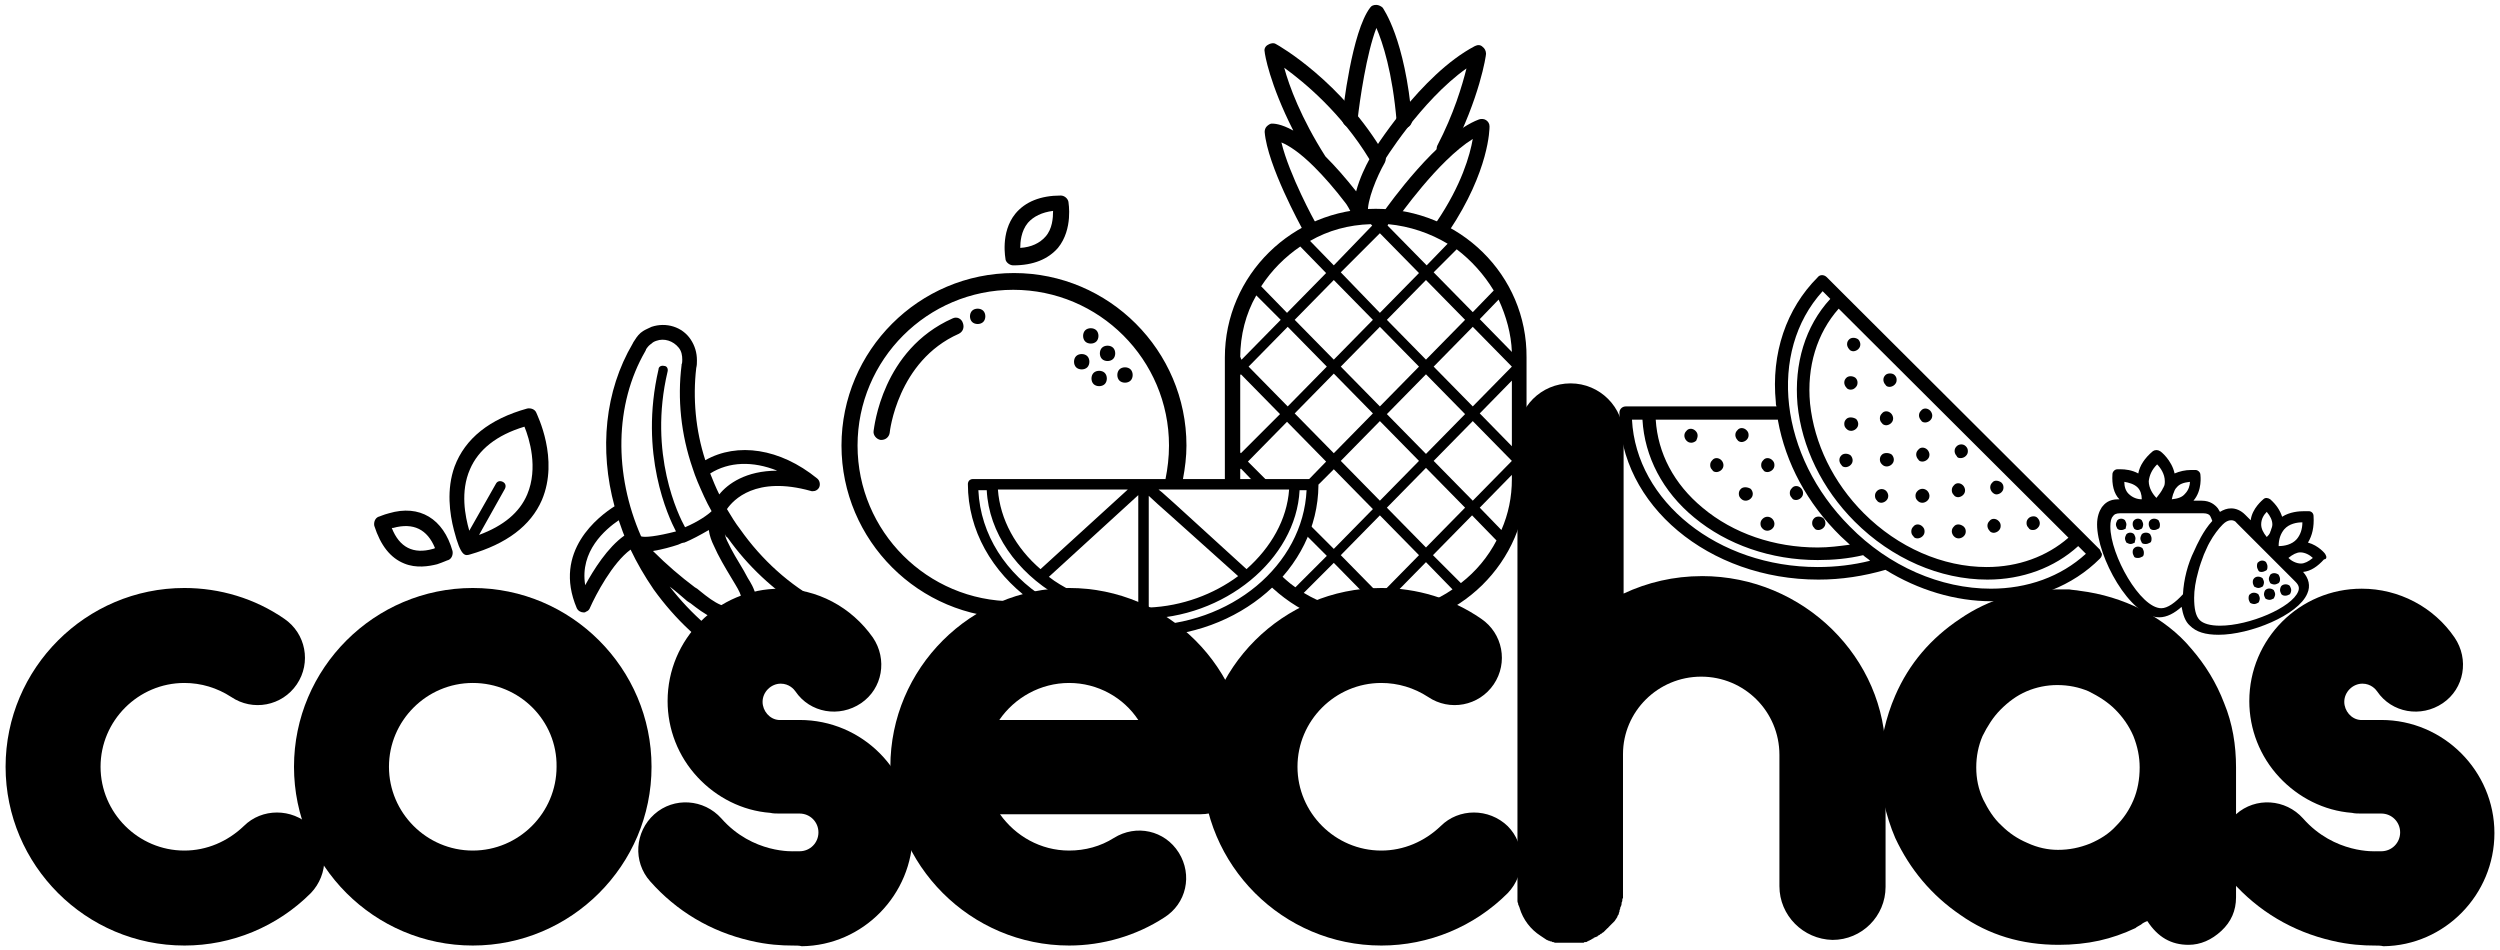 <?xml version="1.0" encoding="UTF-8"?>
<svg width="358" height="136" xmlns="http://www.w3.org/2000/svg" xmlns:svg="http://www.w3.org/2000/svg" class="fill-current text-pink">
 <title>cosechas</title>
 <g>
  <title>Layer 1</title>
  <path id="svg_1" d="m197,29.9c-11.9,0 -21.6,9.5 -21.6,21.3l0,17.5c0,0.3 0,0.6 0,0.8c0.2,-0.1 0.5,-0.2 0.8,-0.2c0.5,0 0.9,0 1.4,0.1c0,-0.2 0,-0.5 0,-0.7l0,-1.5l0.1,-0.1l2.4,2.5c0.7,0 1.3,0 2,-0.1l-3.4,-3.4l5.6,-5.7l5.6,5.7l-3.3,3.4c0,0.1 0.1,0.1 0.1,0.2c0.3,0.3 0.6,0.6 0.8,1l3.5,-3.5l5.6,5.7l-5.6,5.7l-3.8,-3.8c0,0 0,0 0,0c-0.1,0.6 -0.2,1.1 -0.5,1.5l3.3,3.3l-4.5,4.5c-0.9,-0.6 -1.7,-1.4 -2.5,-2.1c-0.2,0.8 -0.7,1.4 -1.4,1.6c3.9,3.9 9.4,6.4 15.4,6.4c11.9,0 21.6,-9.5 21.6,-21.3l0,-17.5c0.1,-11.8 -9.6,-21.3 -21.6,-21.3zm19.5,20.5l-4.6,-4.7l2.7,-2.8c1.1,2.4 1.8,4.9 1.9,7.5zm-18.9,-3.6l5.6,5.7l-5.6,5.7l-5.6,-5.7l5.6,-5.7zm-6.6,4.7l-5.6,-5.7l5.6,-5.7l5.6,5.7l-5.6,5.7zm7.6,-5.7l5.6,-5.7l5.6,5.7l-5.6,5.7l-5.6,-5.7zm5.6,7.8l5.6,5.7l-5.6,5.7l-5.6,-5.7l5.6,-5.7zm5.6,19.1l-5.6,5.7l-5.6,-5.7l5.6,-5.7l5.6,5.7zm-4.5,-6.7l5.6,-5.7l5.6,5.7l-5.6,5.7l-5.6,-5.7zm0,-13.5l5.6,-5.7l5.6,5.7l-5.6,5.7l-5.6,-5.7zm8.6,-10.9l-3,3.1l-5.6,-5.7l3.3,-3.3c2.1,1.6 3.9,3.6 5.3,5.9zm-15.1,-9.5c3.1,0.3 6,1.3 8.5,2.8l-3,3.1l-5.6,-5.7l0.1,-0.2zm-1.2,1.3l5.6,5.7l-5.6,5.7l-5.6,-5.8l5.6,-5.6zm-1.3,-1.3l0.2,0.2l-5.5,5.7l-3.4,-3.5c2.6,-1.5 5.5,-2.3 8.7,-2.4zm-10.1,3.2l3.7,3.8l-5.6,5.7l-3.7,-3.8c1.5,-2.3 3.4,-4.2 5.6,-5.7zm-8.6,15.9c0,-3.2 0.8,-6.3 2.3,-8.9l3.5,3.5l-5.6,5.7l-0.1,-0.1l0,-0.2l-0.1,0zm0.1,13.7l-0.1,-0.1l0,-11.1l0.1,-0.1l5.6,5.7l-5.6,5.6zm1.1,-12.4l5.6,-5.7l5.6,5.7l-5.6,5.7l-5.6,-5.7zm6.6,6.7l5.6,-5.7l5.6,5.7l-5.6,5.7l-5.6,-5.7zm6.6,6.8l5.6,-5.7l5.6,5.7l-5.6,5.7l-5.6,-5.7zm3.1,21.7c-3.1,-0.3 -5.9,-1.3 -8.4,-2.8l4.3,-4.3l5.6,5.7l-1.5,1.4zm-3.1,-8.2l5.6,-5.7l5.6,5.7l-5.6,5.7l-5.6,-5.7zm5.1,8.2l0.5,-0.5l0.5,0.5c-0.3,0 -0.7,0 -1,0zm2.8,-0.2l-1.3,-1.3l5.6,-5.7l3.8,3.9c-2.3,1.6 -5.1,2.7 -8.1,3.1zm9.3,-4l-4,-4l5.6,-5.7l3.5,3.6c-1.2,2.3 -2.9,4.4 -5.1,6.1zm7.3,-14.9c0,2.6 -0.5,5 -1.5,7.3l-3.1,-3.2l4.6,-4.7l0,0.6zm0,-4.7l-4.6,-4.7l4.6,-4.7l0,9.4z"/>
  <path id="svg_2" d="m187.4,33.4c-0.4,0 -0.8,-0.2 -0.9,-0.6c-0.2,-0.4 -5,-9.1 -5.4,-13.9c0,-0.3 0.1,-0.6 0.3,-0.8c0.2,-0.2 0.5,-0.4 0.7,-0.4c0.3,0 1.3,0 3.1,1c-3.4,-6.7 -4.1,-11 -4.1,-11.3c-0.1,-0.4 0.1,-0.8 0.5,-1c0.3,-0.2 0.8,-0.3 1.1,-0.1c0.4,0.2 9.5,5.4 15.6,15.9c0.2,0.3 0.2,0.7 0,1.1c-1.1,1.9 -2.6,5.5 -2.4,7.2c0.1,0.5 -0.2,1 -0.8,1.2c-0.5,0.2 -1.1,-0.1 -1.3,-0.6c-0.5,-1.1 -1,-1.9 -1.1,-2c-1.6,-2.1 -3.1,-3.8 -4.5,-5.2c0,0 0,0 0,0c-2.1,-2.1 -3.7,-3.1 -4.7,-3.5c1.1,4.6 4.8,11.4 4.9,11.5c0.3,0.5 0.1,1.2 -0.4,1.5c-0.2,-0.1 -0.4,0 -0.6,0zm2.4,-11c1.4,1.4 2.9,3.1 4.4,5c0.5,-1.9 1.4,-3.7 1.9,-4.6c-4,-6.6 -9.3,-11 -12.2,-13.1c0.7,2.6 2.4,7.2 5.9,12.7z"/>
  <path id="svg_3" d="m197.3,23.9c-0.2,0 -0.4,-0.1 -0.6,-0.2c-0.5,-0.3 -0.7,-1 -0.4,-1.5c0.3,-0.5 7.1,-11.5 14.9,-15.6c0.4,-0.2 0.8,-0.2 1.1,0.1c0.3,0.2 0.5,0.6 0.5,1c0,0.3 -0.9,6.3 -5,14.2c-0.3,0.5 -0.9,0.7 -1.5,0.5c-0.5,-0.3 -0.7,-0.9 -0.5,-1.5c2.4,-4.6 3.6,-8.7 4.2,-11.1c-6.5,4.6 -12,13.5 -12,13.6c0,0.3 -0.4,0.5 -0.7,0.5z"/>
  <path id="svg_4" d="m206.6,33.5c-0.2,0 -0.4,-0.1 -0.6,-0.2c-0.5,-0.3 -0.6,-1 -0.3,-1.5c3.6,-5.3 4.8,-9.6 5.2,-11.9c-5,3.1 -10.7,11.3 -10.8,11.4c-0.3,0.5 -1,0.6 -1.5,0.3c-0.5,-0.3 -0.6,-1 -0.3,-1.5c0.3,-0.4 7.6,-10.8 13.5,-13c0.3,-0.1 0.7,-0.1 1,0.1c0.3,0.2 0.5,0.5 0.5,0.9c0,0.3 0,6.3 -5.8,15c-0.2,0.2 -0.6,0.4 -0.9,0.4z"/>
  <path id="svg_5" d="m201.1,18.4c-0.6,0 -1,-0.4 -1.1,-1c-0.6,-7.1 -2,-11.3 -2.9,-13.4c-1.4,3.6 -2.4,10.4 -2.7,13.2c-0.1,0.6 -0.6,1 -1.2,1c-0.6,-0.1 -1,-0.6 -1,-1.2c0.1,-1.3 1.4,-12.5 4,-15.9c0.2,-0.3 0.5,-0.4 0.9,-0.4c0.3,0 0.7,0.2 0.9,0.4c0.1,0.2 3.2,4.4 4.2,16.1c0,0.6 -0.4,1.1 -1.1,1.2c0,0 0,0 0,0z"/>
  <path fill="black" id="svg_6" d="m67.7,135.4c-14.1,0 -25.6,-11.5 -25.6,-25.6c0,-14.1 11.5,-25.6 25.6,-25.6c14.1,0 25.6,11.5 25.6,25.6c0,14.1 -11.5,25.6 -25.6,25.6zm0,-37.6c-6.6,0 -12,5.4 -12,12c0,6.6 5.4,12 12,12c6.6,0 12,-5.4 12,-12c0.1,-6.6 -5.3,-12 -12,-12z"/>
  <path id="svg_7" d="m26.4,135.4c-14.1,0 -25.6,-11.5 -25.6,-25.6c0,-14.1 11.5,-25.6 25.6,-25.6c5.1,0 10.1,1.5 14.3,4.4c3.1,2.1 3.9,6.3 1.8,9.4c-2.1,3.1 -6.3,3.9 -9.4,1.8c-2,-1.3 -4.3,-2 -6.7,-2c-6.6,0 -12,5.4 -12,12c0,6.6 5.4,12 12,12c3.2,0 6.2,-1.3 8.5,-3.5c2.6,-2.6 6.9,-2.6 9.6,0c2.6,2.6 2.6,6.9 0,9.6c-4.8,4.8 -11.3,7.5 -18.1,7.5z"/>
  <path id="svg_8" d="m197.8,135.4c-14.1,0 -25.6,-11.5 -25.6,-25.6c0,-14.1 11.5,-25.6 25.6,-25.6c5.1,0 10.1,1.5 14.3,4.4c3.1,2.1 3.9,6.3 1.8,9.4c-2.1,3.1 -6.3,3.9 -9.4,1.8c-2,-1.3 -4.3,-2 -6.7,-2c-6.6,0 -12,5.4 -12,12c0,6.6 5.4,12 12,12c3.2,0 6.2,-1.3 8.5,-3.5c2.6,-2.6 6.9,-2.6 9.6,0c2.6,2.6 2.6,6.9 0,9.6c-4.8,4.8 -11.3,7.5 -18.1,7.5z"/>
  <path id="svg_9" d="m153.1,135.4c-14.1,0 -25.6,-11.5 -25.6,-25.6c0,-14.1 11.5,-25.6 25.6,-25.6c14.1,0 25.6,11.5 25.6,25.6c0,3.7 -3,6.8 -6.8,6.8l-28.7,0c2.2,3.1 5.8,5.2 9.9,5.2c2.3,0 4.5,-0.6 6.4,-1.8c3.2,-2 7.3,-1.1 9.3,2.1c2,3.2 1.1,7.3 -2.1,9.3c-4,2.6 -8.8,4 -13.6,4zm0,-37.6c-4.1,0 -7.8,2.1 -10,5.3l19.9,0c-2.1,-3.2 -5.8,-5.3 -9.9,-5.3z"/>
  <path id="svg_10" d="m113.4,135.4c-1.4,0 -3.5,-0.1 -6,-0.7c-5.6,-1.3 -10.5,-4.2 -14.3,-8.5c-2.5,-2.8 -2.2,-7.1 0.6,-9.6c2.8,-2.5 7.1,-2.2 9.6,0.6c4.5,5.1 10.4,4.7 10.5,4.7c0.2,0 0.5,0 0.7,0c1.5,0 2.7,-1.2 2.7,-2.7c0,-1.5 -1.2,-2.7 -2.7,-2.7l-2.8,0c-0.5,0 -1,0 -1.4,-0.1c-4,-0.3 -7.7,-2.2 -10.4,-5.1c-2.8,-3 -4.3,-6.9 -4.3,-10.9c0,-8.9 7.2,-16.1 16.1,-16.1c5.3,0 10.2,2.6 13.3,7c2.1,3.1 1.4,7.3 -1.7,9.4c-3.1,2.1 -7.3,1.4 -9.4,-1.7c-0.2,-0.3 -0.9,-1.1 -2.1,-1.1c-1.4,0 -2.6,1.2 -2.6,2.6c0,1.3 1,2.5 2.3,2.6c0.1,0 0.2,0 0.2,0l2.8,0c9,0 16.2,7.3 16.2,16.2c0,8.8 -7.1,16.1 -15.9,16.2c-0.3,-0.1 -0.8,-0.1 -1.4,-0.1z"/>
  <path id="svg_11" d="m243.7,82.5c-4,0 -7.8,0.9 -11.2,2.5l0,-22.5c0,-4.2 -3.4,-7.6 -7.6,-7.6c-4.2,0 -7.6,3.4 -7.6,7.6l0,46.3c0,0.1 0,0.1 0,0.2l0,18.8c0,0.1 0,0.1 0,0.2c0,0.1 0,0.1 0,0.2c0,0.1 0,0.1 0,0.2c0,0.1 0,0.1 0,0.2c0,0.1 0,0.2 0,0.3c0,0 0,0.1 0,0.1c0,0.1 0,0.2 0.1,0.4c0,0 0,0 0,0c0,0.1 0,0.2 0.1,0.3c0,0 0,0 0,0c0,0.1 0.1,0.2 0.1,0.3c0,0 0,0 0,0c0.5,1.7 1.6,3.1 3,4c0,0 0,0 0,0c0.1,0.1 0.2,0.1 0.3,0.2c0,0 0,0 0,0c0.1,0.1 0.2,0.1 0.3,0.2c0,0 0,0 0,0c0.1,0.1 0.2,0.1 0.3,0.2c0,0 0,0 0,0c0.1,0 0.2,0.1 0.2,0.1c0,0 0.1,0 0.1,0c0.1,0 0.1,0.1 0.2,0.1c0,0 0.1,0 0.1,0c0.1,0 0.2,0.1 0.2,0.1c0,0 0.1,0 0.1,0c0.1,0 0.2,0.1 0.3,0.1c0,0 0.1,0 0.1,0c0.1,0 0.2,0 0.2,0c0,0 0.1,0 0.1,0c0.1,0 0.1,0 0.2,0c0.1,0 0.1,0 0.2,0c0.1,0 0.1,0 0.2,0c0.1,0 0.1,0 0.2,0c0.1,0 0.1,0 0.2,0c0.1,0 0.1,0 0.2,0c0.1,0 0.1,0 0.2,0c0.1,0 0.1,0 0.2,0c0.1,0 0.1,0 0.2,0c0.1,0 0.1,0 0.2,0c0.1,0 0.1,0 0.2,0c0.1,0 0.1,0 0.2,0c0.1,0 0.1,0 0.2,0c0.1,0 0.1,0 0.2,0c0.1,0 0.1,0 0.2,0c0.1,0 0.1,0 0.2,0c0.1,0 0.1,0 0.2,0c0.1,0 0.1,0 0.2,0c0.1,0 0.1,0 0.2,-0.1c0.1,0 0.1,0 0.2,0c0.1,0 0.1,0 0.2,-0.1c0.1,0 0.1,0 0.2,-0.1c0.1,0 0.1,0 0.2,-0.1c0.1,0 0.1,0 0.2,-0.1c0.1,0 0.1,-0.1 0.2,-0.1c0,0 0.1,0 0.1,-0.1c0.1,0 0.2,-0.1 0.2,-0.1c0,0 0.1,0 0.1,0c0.1,0 0.1,-0.1 0.2,-0.1c0,0 0.1,0 0.1,-0.1c0.1,0 0.1,-0.1 0.2,-0.1c0,0 0.1,0 0.1,-0.1c0.1,0 0.1,-0.1 0.2,-0.1c0,0 0.1,0 0.1,-0.1c0.1,0 0.1,-0.1 0.2,-0.1c0,0 0.1,-0.1 0.1,-0.1c0.1,-0.1 0.1,-0.1 0.2,-0.2c0,0 0.1,-0.1 0.1,-0.1c0.1,-0.1 0.1,-0.1 0.2,-0.2c0,0 0.1,0 0.1,-0.1c0.1,-0.1 0.1,-0.1 0.2,-0.2c0,0 0.1,-0.1 0.1,-0.1c0.1,-0.1 0.1,-0.1 0.2,-0.2c0,0 0.1,-0.1 0.1,-0.1c0.1,-0.1 0.1,-0.1 0.2,-0.2c0,0 0,0 0.1,-0.1c0.1,-0.1 0.1,-0.2 0.2,-0.3c0,0 0,0 0,0c0.1,-0.1 0.1,-0.2 0.2,-0.3c0,0 0,0 0,-0.1c0.1,-0.1 0.1,-0.2 0.2,-0.3c0,0 0,0 0,-0.1c0,-0.1 0.1,-0.2 0.1,-0.3c0,0 0,0 0,-0.1c0,-0.1 0.1,-0.2 0.1,-0.3c0,0 0,0 0,-0.1c0.1,-0.2 0.2,-0.4 0.2,-0.6c0,0 0,0 0,-0.1c0,-0.1 0.1,-0.2 0.1,-0.3c0,0 0,-0.1 0,-0.1c0,-0.1 0,-0.2 0.1,-0.3c0,0 0,-0.1 0,-0.1c0,-0.1 0,-0.2 0,-0.3c0,0 0,-0.1 0,-0.1c0,-0.1 0,-0.1 0,-0.2c0,-0.1 0,-0.1 0,-0.2c0,-0.1 0,-0.1 0,-0.2c0,-0.1 0,-0.1 0,-0.2c0,-0.1 0,-0.1 0,-0.2c0,-0.1 0,-0.1 0,-0.2l0,-18.9c0,-6.1 5,-11.1 11.2,-11.1c6.2,0 11.2,5 11.2,11.2l0,13.3l0,5.5c0,4.2 3.4,7.6 7.6,7.7c0,0 0,0 0,0c4.2,0 7.6,-3.4 7.6,-7.6l0,-5.5c0,0 0,0 0,0l0,-13.3c0.1,-13.9 -11.7,-25.7 -26.3,-25.7z"/>
  <path id="svg_12" d="m339.9,135.4c-1.4,0 -3.5,-0.1 -6,-0.7c-5.6,-1.3 -10.5,-4.2 -14.3,-8.5c-2.5,-2.8 -2.2,-7.1 0.6,-9.6c2.8,-2.5 7.1,-2.2 9.6,0.6c4.5,5.1 10.4,4.7 10.5,4.7c0.2,0 0.5,0 0.7,0c1.5,0 2.7,-1.2 2.7,-2.7c0,-1.5 -1.2,-2.7 -2.7,-2.7l-2.8,0c-0.5,0 -1,0 -1.4,-0.1c-4,-0.3 -7.7,-2.2 -10.4,-5.1c-2.8,-3 -4.3,-6.9 -4.3,-10.9c0,-8.9 7.2,-16.1 16.1,-16.1c5.3,0 10.3,2.6 13.3,7c2.1,3.1 1.4,7.3 -1.7,9.4c-3.1,2.1 -7.3,1.4 -9.4,-1.7c-0.2,-0.3 -0.9,-1.1 -2.1,-1.1c-1.4,0 -2.6,1.2 -2.6,2.6c0,1.3 1,2.5 2.3,2.6c0.1,0 0.2,0 0.2,0l2.8,0c8.9,0 16.2,7.3 16.2,16.2c0,8.8 -7.1,16.1 -15.9,16.2c-0.4,-0.1 -0.8,-0.1 -1.4,-0.1z"/>
  <path id="svg_13" d="m297.8,84.6c3.2,0.4 6.1,1.3 8.9,2.7c2.8,1.5 5.2,3.3 7.1,5.6c2,2.3 3.6,4.9 4.7,7.8c1.2,2.9 1.7,6 1.7,9.2l0,18.6c0,1.9 -0.7,3.5 -2.1,4.8c-1.4,1.3 -3,2 -4.7,2c-2.5,0 -4.4,-1.1 -5.9,-3.4c-0.3,0.1 -0.7,0.3 -0.9,0.5c-0.3,0.2 -0.6,0.3 -0.8,0.5c-1.7,0.8 -3.4,1.4 -5.2,1.8c-1.8,0.4 -3.8,0.6 -5.8,0.6c-5.3,0 -10,-1.4 -14.1,-4.3c-4.1,-2.8 -7.2,-6.5 -9.3,-11c-0.7,-1.6 -1.2,-3.3 -1.6,-4.9c-0.4,-1.7 -0.6,-3.4 -0.6,-5.3c0,-1.8 0.2,-3.6 0.6,-5.3c0.4,-1.7 0.9,-3.3 1.6,-4.9c2,-4.6 5.1,-8.2 9.3,-11c4.1,-2.8 8.8,-4.2 14.1,-4.2c0.6,0 1.1,0 1.5,0c0.5,0.1 1,0.1 1.5,0.2zm-3.1,37.1c1.6,0 3.1,-0.3 4.6,-0.9c1.4,-0.6 2.7,-1.4 3.7,-2.5c1.1,-1.1 1.9,-2.3 2.5,-3.7c0.6,-1.4 0.9,-3 0.9,-4.7c0,-1.5 -0.3,-3 -0.9,-4.5c-0.6,-1.4 -1.5,-2.7 -2.6,-3.8c-1.1,-1.1 -2.4,-1.9 -3.8,-2.6c-1.4,-0.6 -2.9,-0.9 -4.5,-0.9c-1.5,0 -3,0.3 -4.4,0.9c-1.4,0.6 -2.6,1.5 -3.7,2.6c-1.1,1.1 -1.9,2.4 -2.6,3.8c-0.6,1.4 -0.9,2.9 -0.9,4.5c0,1.6 0.3,3.1 1,4.6c0.7,1.4 1.5,2.7 2.6,3.7c1.1,1.1 2.3,1.9 3.7,2.5c1.5,0.7 3,1 4.4,1z"/>
  <path fill="black" id="svg_14" d="m243.1,62.4c0,-0.3 -0.1,-0.5 -0.3,-0.7c-0.4,-0.4 -1,-0.4 -1.3,0c-0.2,0.2 -0.3,0.4 -0.3,0.7c0,0.2 0.1,0.5 0.3,0.7c0.2,0.2 0.4,0.3 0.7,0.3c0.2,0 0.5,-0.1 0.7,-0.3c0.1,-0.2 0.2,-0.5 0.2,-0.7zm6.3,0.9c0.2,0 0.5,-0.1 0.7,-0.3c0.2,-0.2 0.3,-0.4 0.3,-0.7c0,-0.3 -0.1,-0.5 -0.3,-0.7c-0.4,-0.4 -1,-0.4 -1.3,0c-0.2,0.2 -0.3,0.4 -0.3,0.7c0,0.2 0.1,0.5 0.3,0.7c0.1,0.2 0.4,0.3 0.6,0.3zm-3.6,4.3c0.2,0 0.5,-0.1 0.7,-0.3c0.2,-0.2 0.3,-0.4 0.3,-0.7c0,-0.2 -0.1,-0.5 -0.3,-0.7c-0.4,-0.4 -1,-0.4 -1.3,0c-0.2,0.2 -0.3,0.4 -0.3,0.7c0,0.3 0.1,0.5 0.3,0.7c0.1,0.2 0.3,0.3 0.6,0.3zm7.3,0c0.2,0 0.5,-0.1 0.7,-0.3c0.2,-0.2 0.3,-0.4 0.3,-0.7c0,-0.3 -0.1,-0.5 -0.3,-0.7c-0.4,-0.4 -1,-0.4 -1.3,0c-0.2,0.2 -0.3,0.4 -0.3,0.7c0,0.3 0.1,0.5 0.3,0.7c0.1,0.2 0.3,0.3 0.6,0.3zm-3.8,2.4c-0.2,0.2 -0.3,0.4 -0.3,0.7c0,0.3 0.1,0.5 0.3,0.7c0.2,0.2 0.4,0.3 0.7,0.3c0.2,0 0.5,-0.1 0.7,-0.3c0.2,-0.2 0.3,-0.4 0.3,-0.7c0,-0.2 -0.1,-0.5 -0.3,-0.7c-0.5,-0.3 -1.1,-0.3 -1.4,0zm7.9,1.6c0.2,0 0.5,-0.1 0.7,-0.3c0.2,-0.2 0.3,-0.4 0.3,-0.7c0,-0.2 -0.1,-0.5 -0.3,-0.7c-0.4,-0.4 -1,-0.4 -1.3,0c-0.2,0.2 -0.3,0.4 -0.3,0.7c0,0.3 0.1,0.5 0.3,0.7c0.1,0.2 0.3,0.3 0.6,0.3zm-4.8,2.7c-0.2,0.2 -0.3,0.4 -0.3,0.7c0,0.3 0.1,0.5 0.3,0.7c0.2,0.2 0.4,0.3 0.7,0.3c0.2,0 0.5,-0.1 0.7,-0.3c0.2,-0.2 0.3,-0.4 0.3,-0.7c0,-0.2 -0.1,-0.5 -0.3,-0.7c-0.4,-0.4 -1,-0.4 -1.4,0zm8,1.6c0.2,0 0.5,-0.1 0.7,-0.3c0.2,-0.2 0.3,-0.4 0.3,-0.7c0,-0.2 -0.1,-0.5 -0.3,-0.7c-0.4,-0.3 -1,-0.3 -1.3,0c-0.2,0.2 -0.3,0.4 -0.3,0.7c0,0.3 0.1,0.5 0.3,0.7c0.1,0.2 0.3,0.3 0.6,0.3zm40.3,2.8l-2.4,-2.4c0,0 0,0 0,0l-34.3,-34.2c0,0 0,0 0,0l-2.4,-2.4c-0.4,-0.4 -1,-0.4 -1.3,0c-4.5,4.5 -6.7,10.9 -6,17.9c0,0.2 0,0.4 0.1,0.6l-18.2,0l-3.4,0c-0.5,0 -0.9,0.4 -0.9,0.9c0,13.2 12.8,23.9 28.5,23.9c3.3,0 6.5,-0.5 9.6,-1.4c4.7,2.9 10,4.5 15.2,4.5c6.1,0 11.6,-2.2 15.5,-6.1c0.2,-0.2 0.3,-0.4 0.3,-0.7c-0.1,-0.1 -0.2,-0.4 -0.3,-0.6zm-4.5,-1.7c-3.1,2.7 -7.2,4.2 -11.7,4.2c-6.3,0 -12.7,-2.8 -17.6,-7.7c-4.4,-4.4 -7.1,-10 -7.7,-15.7c-0.5,-5.3 1,-10.1 4.1,-13.6l32.9,32.8zm-41.6,-16.8c1.1,6.1 4.2,11.9 9,16.6c0.4,0.4 0.9,0.8 1.3,1.2c-1.5,0.2 -3,0.4 -4.6,0.4c-6.2,0 -12.1,-2 -16.5,-5.7c-4.1,-3.4 -6.4,-7.8 -6.7,-12.6l17.5,0l0,0.1zm5.7,21c-14.3,0 -26,-9.4 -26.6,-21.1l1.5,0c0.3,5.3 2.9,10.3 7.4,14c4.7,3.9 11,6.1 17.7,6.1c2.2,0 4.4,-0.2 6.5,-0.7c0.3,0.3 0.7,0.5 1,0.8c-2.4,0.6 -4.9,0.9 -7.5,0.9zm24.8,3.1c-7.2,0 -14.6,-3.2 -20.2,-8.9c-10.1,-10.1 -11.8,-25 -3.9,-33.7l1.1,1.1c-3.6,3.9 -5.2,9.3 -4.7,15.1c0.6,6.1 3.5,12.1 8.2,16.8c5.3,5.3 12.2,8.3 19,8.3c5,0 9.6,-1.7 13,-4.8l1.1,1.1c-3.6,3.3 -8.4,5 -13.6,5zm-19.7,-34c0.2,0 0.5,-0.1 0.7,-0.3c0.2,-0.2 0.3,-0.4 0.3,-0.7c0,-0.2 -0.1,-0.5 -0.3,-0.7c-0.4,-0.3 -1,-0.3 -1.3,0c-0.2,0.2 -0.3,0.4 -0.3,0.7c0,0.2 0.1,0.5 0.3,0.7c0.1,0.2 0.4,0.3 0.6,0.3zm5.2,5.1c0.2,0 0.5,-0.1 0.7,-0.3c0.2,-0.2 0.3,-0.4 0.3,-0.7c0,-0.3 -0.1,-0.5 -0.3,-0.7c-0.3,-0.3 -1,-0.3 -1.3,0c-0.2,0.2 -0.3,0.4 -0.3,0.7c0,0.2 0.1,0.5 0.3,0.7c0.1,0.2 0.3,0.3 0.6,0.3zm5.1,5.1c0.2,0 0.5,-0.1 0.7,-0.3c0.2,-0.2 0.3,-0.4 0.3,-0.7c0,-0.2 -0.1,-0.5 -0.3,-0.7c-0.4,-0.4 -1,-0.4 -1.3,0c-0.2,0.2 -0.3,0.4 -0.3,0.7c0,0.2 0.1,0.5 0.3,0.7c0.1,0.2 0.3,0.3 0.6,0.3zm5.1,5.1c0.2,0 0.5,-0.1 0.7,-0.3c0.2,-0.2 0.3,-0.4 0.3,-0.7c0,-0.3 -0.1,-0.5 -0.3,-0.7c-0.4,-0.4 -1,-0.3 -1.3,0c-0.2,0.2 -0.3,0.4 -0.3,0.7c0,0.2 0.1,0.5 0.3,0.7c0.1,0.3 0.4,0.3 0.6,0.3zm5.1,5.2c0.2,0 0.5,-0.1 0.7,-0.3c0.2,-0.2 0.3,-0.4 0.3,-0.7c0,-0.3 -0.1,-0.5 -0.3,-0.7c-0.4,-0.3 -1,-0.4 -1.3,0c-0.2,0.2 -0.3,0.4 -0.3,0.7c0,0.2 0.1,0.5 0.3,0.7c0.2,0.2 0.4,0.3 0.6,0.3zm5.2,5.1c0.3,0 0.5,-0.1 0.7,-0.3c0.2,-0.2 0.3,-0.4 0.3,-0.7c0,-0.2 -0.1,-0.5 -0.3,-0.7c-0.3,-0.4 -1,-0.3 -1.3,0c-0.2,0.2 -0.3,0.4 -0.3,0.7c0,0.3 0.1,0.5 0.3,0.7c0.1,0.2 0.3,0.3 0.6,0.3zm-26.1,-20.1c0.3,0 0.5,-0.1 0.7,-0.3c0.2,-0.2 0.3,-0.4 0.3,-0.7c0,-0.3 -0.1,-0.5 -0.3,-0.7c-0.4,-0.3 -1,-0.3 -1.3,0c-0.2,0.2 -0.3,0.4 -0.3,0.7c0,0.2 0.1,0.5 0.3,0.7c0.1,0.2 0.4,0.3 0.6,0.3zm5.1,5.1c0.2,0 0.5,-0.1 0.7,-0.3c0.2,-0.2 0.3,-0.4 0.3,-0.7c0,-0.2 -0.1,-0.5 -0.3,-0.7c-0.4,-0.4 -1,-0.4 -1.3,0c-0.2,0.2 -0.3,0.4 -0.3,0.7c0,0.3 0.1,0.5 0.3,0.7c0.1,0.2 0.4,0.3 0.6,0.3zm5.2,5.2c0.2,0 0.5,-0.1 0.7,-0.3c0.2,-0.2 0.3,-0.4 0.3,-0.7c0,-0.2 -0.1,-0.5 -0.3,-0.7c-0.4,-0.4 -1,-0.4 -1.3,0c-0.2,0.2 -0.3,0.4 -0.3,0.7c0,0.2 0.1,0.5 0.3,0.7c0.1,0.2 0.3,0.3 0.6,0.3zm5.1,5.1c0.2,0 0.5,-0.1 0.7,-0.3c0.2,-0.2 0.3,-0.4 0.3,-0.7c0,-0.2 -0.1,-0.5 -0.3,-0.7c-0.4,-0.4 -1,-0.4 -1.3,0c-0.2,0.2 -0.3,0.4 -0.3,0.7c0,0.3 0.1,0.5 0.3,0.7c0.1,0.2 0.4,0.3 0.6,0.3zm5.1,5.1c0.2,0 0.5,-0.1 0.7,-0.3c0.2,-0.2 0.3,-0.4 0.3,-0.7c0,-0.3 -0.1,-0.5 -0.3,-0.7c-0.4,-0.4 -1,-0.4 -1.3,0c-0.2,0.2 -0.3,0.4 -0.3,0.7c0,0.2 0.1,0.5 0.3,0.7c0.1,0.2 0.4,0.3 0.6,0.3zm-21.1,-16.3c-0.2,0.2 -0.3,0.4 -0.3,0.7c0,0.3 0.1,0.5 0.3,0.7c0.2,0.2 0.4,0.3 0.7,0.3c0.2,0 0.5,-0.1 0.7,-0.3c0.2,-0.2 0.3,-0.4 0.3,-0.7c0,-0.2 -0.1,-0.5 -0.3,-0.7c-0.5,-0.3 -1.1,-0.3 -1.4,0zm5.1,5.1c-0.2,0.2 -0.3,0.4 -0.3,0.7c0,0.3 0.1,0.5 0.3,0.7c0.2,0.2 0.4,0.3 0.7,0.3c0.2,0 0.5,-0.1 0.7,-0.3c0.2,-0.2 0.3,-0.4 0.3,-0.7c0,-0.2 -0.1,-0.5 -0.3,-0.7c-0.4,-0.3 -1.1,-0.3 -1.4,0zm5.1,5.2c-0.2,0.2 -0.3,0.4 -0.3,0.7c0,0.3 0.1,0.5 0.3,0.7c0.2,0.2 0.4,0.3 0.7,0.3c0.2,0 0.5,-0.1 0.7,-0.3c0.2,-0.2 0.3,-0.4 0.3,-0.7c0,-0.2 -0.1,-0.5 -0.3,-0.7c-0.4,-0.4 -1,-0.4 -1.4,0zm5.2,5.1c-0.2,0.2 -0.3,0.4 -0.3,0.7c0,0.2 0.1,0.5 0.3,0.7c0.2,0.2 0.4,0.3 0.7,0.3c0.2,0 0.5,-0.1 0.7,-0.3c0.2,-0.2 0.3,-0.4 0.3,-0.7c0,-0.3 -0.1,-0.5 -0.3,-0.7c-0.5,-0.4 -1.1,-0.4 -1.4,0zm-15.5,-8.5c0.2,0 0.5,-0.1 0.7,-0.3c0.2,-0.2 0.3,-0.4 0.3,-0.7c0,-0.2 -0.1,-0.5 -0.3,-0.7c-0.4,-0.3 -1,-0.3 -1.3,0c-0.2,0.2 -0.3,0.4 -0.3,0.7c0,0.2 0.1,0.5 0.3,0.7c0.1,0.2 0.3,0.3 0.6,0.3zm5.1,5.1c0.2,0 0.5,-0.1 0.7,-0.3c0.2,-0.2 0.3,-0.4 0.3,-0.7c0,-0.2 -0.1,-0.5 -0.3,-0.7c-0.4,-0.4 -1,-0.3 -1.3,0c-0.2,0.2 -0.3,0.4 -0.3,0.7c0,0.3 0.1,0.5 0.3,0.7c0.1,0.2 0.4,0.3 0.6,0.3zm5.2,5.1c0.2,0 0.5,-0.1 0.7,-0.3c0.2,-0.2 0.3,-0.4 0.3,-0.7c0,-0.3 -0.1,-0.5 -0.3,-0.7c-0.4,-0.4 -1,-0.4 -1.3,0c-0.2,0.2 -0.3,0.4 -0.3,0.7c0,0.3 0.1,0.5 0.3,0.7c0.1,0.2 0.3,0.3 0.6,0.3z"/>
  <path id="svg_15" d="m145.1,38c2.9,0 5,-0.9 6.4,-2.5c2.2,-2.7 1.5,-6.5 1.5,-6.6c-0.1,-0.5 -0.6,-0.9 -1.1,-0.9c-2.9,0 -5.1,0.9 -6.5,2.6c-2.2,2.7 -1.4,6.5 -1.4,6.6c0.1,0.4 0.6,0.8 1.1,0.8zm2.1,-6.1c0.8,-0.9 2,-1.5 3.6,-1.7c0,1 -0.1,2.6 -1.1,3.7c-0.8,0.9 -2,1.5 -3.6,1.6c0,-0.8 0.1,-2.4 1.1,-3.6zm9,17.3c0.3,0 0.6,-0.1 0.8,-0.3c0.2,-0.2 0.3,-0.5 0.3,-0.8c0,-0.3 -0.1,-0.6 -0.3,-0.8c-0.4,-0.4 -1.2,-0.4 -1.6,0c-0.2,0.2 -0.3,0.5 -0.3,0.8c0,0.3 0.1,0.6 0.3,0.8c0.2,0.2 0.5,0.3 0.8,0.3zm2.4,2.5c0.3,0 0.6,-0.1 0.8,-0.3c0.2,-0.2 0.3,-0.5 0.3,-0.8c0,-0.3 -0.1,-0.6 -0.3,-0.8c-0.4,-0.4 -1.2,-0.4 -1.6,0c-0.2,0.2 -0.3,0.5 -0.3,0.8c0,0.3 0.1,0.6 0.3,0.8c0.2,0.2 0.5,0.3 0.8,0.3zm-3.7,1.2c0.3,0 0.6,-0.1 0.8,-0.3c0.2,-0.2 0.3,-0.5 0.3,-0.8c0,-0.3 -0.1,-0.6 -0.3,-0.8c-0.4,-0.4 -1.2,-0.4 -1.6,0c-0.2,0.2 -0.3,0.5 -0.3,0.8c0,0.3 0.1,0.6 0.3,0.8c0.2,0.2 0.5,0.3 0.8,0.3zm1.4,1.3c0,0.3 0.1,0.6 0.3,0.8c0.2,0.2 0.5,0.3 0.8,0.3c0.3,0 0.6,-0.1 0.8,-0.3c0.2,-0.2 0.3,-0.5 0.3,-0.8c0,-0.3 -0.1,-0.6 -0.3,-0.8c-0.4,-0.4 -1.2,-0.4 -1.6,0c-0.2,0.2 -0.3,0.5 -0.3,0.8zm4.8,0.6c0.3,0 0.6,-0.1 0.8,-0.3c0.2,-0.2 0.3,-0.5 0.3,-0.8c0,-0.3 -0.1,-0.6 -0.3,-0.8c-0.4,-0.4 -1.2,-0.4 -1.6,0c-0.2,0.2 -0.3,0.5 -0.3,0.8c0,0.3 0.1,0.6 0.3,0.8c0.2,0.2 0.5,0.3 0.8,0.3zm-24.7,-9.2c-10.1,4.5 -11.2,15.6 -11.3,16.1c-0.1,0.6 0.4,1.2 1,1.3c0,0 0.1,0 0.1,0c0.6,0 1.1,-0.4 1.2,-1c0,-0.1 1.1,-10.3 9.9,-14.2c0.6,-0.3 0.8,-0.9 0.6,-1.5c-0.2,-0.7 -0.9,-1 -1.5,-0.7zm3.6,0.8c0.3,0 0.6,-0.1 0.8,-0.3c0.2,-0.2 0.3,-0.5 0.3,-0.8c0,-0.3 -0.1,-0.6 -0.3,-0.8c-0.4,-0.4 -1.2,-0.4 -1.6,0c-0.2,0.2 -0.3,0.5 -0.3,0.8c0,0.3 0.1,0.6 0.3,0.8c0.2,0.2 0.5,0.3 0.8,0.3zm48.5,22.4c-0.1,-0.1 -0.3,-0.2 -0.5,-0.2l-2.5,0l-16.1,0c0.3,-1.6 0.5,-3.2 0.5,-4.8c0,-13.6 -11.1,-24.7 -24.7,-24.7c-13.6,0 -24.7,11.1 -24.7,24.7c0,13.6 11.1,24.7 24.7,24.7c1.8,0 3.6,-0.2 5.3,-0.6c3.8,2.1 8.3,3.3 13.2,3.3c13.8,0 25,-9.7 25.1,-21.7c-0.1,-0.3 -0.2,-0.5 -0.3,-0.7zm-3.9,1.3c-0.3,4.3 -2.6,8.3 -6.1,11.4l-10.2,-9.3l-1.9,-1.7l-0.5,-0.4l0.6,0l2.4,0l15.7,0zm-7.3,12.4c-3.5,2.6 -8,4.3 -12.8,4.5l0,-8l0,-4.1l0,-3.9l1.3,1.2l1.8,1.6l9.7,8.7zm-32.2,3.6c-12.3,0 -22.3,-10 -22.3,-22.3c0,-12.3 10,-22.3 22.3,-22.3c12.3,0 22.3,10 22.3,22.3c0,1.7 -0.2,3.3 -0.5,4.8l-24.8,0l-2.8,0c-0.2,0 -0.4,0.1 -0.5,0.2c-0.1,0.1 -0.2,0.3 -0.2,0.5c0,6.7 3.5,12.6 8.9,16.6c-0.8,0.2 -1.6,0.2 -2.4,0.2zm17.9,-15.2l0,6.3l0,3.6l0,6.2c-2.3,-0.1 -4.6,-0.5 -6.7,-1.2c-1,-0.3 -2,-0.8 -2.9,-1.2c-1.1,-0.6 -2.2,-1.2 -3.2,-2l12.8,-11.7zm-14,10.6c-3.5,-3 -5.8,-7.1 -6.1,-11.4l18.6,0l-12.5,11.4zm14.6,8.1c-3.9,0 -7.7,-0.8 -10.9,-2.3c-1,-0.5 -2,-1 -3,-1.6c-5.6,-3.5 -9.3,-9.1 -9.6,-15.5l1.2,0c0.3,6.1 4.3,11.7 10.1,15.1c0.9,0.5 1.9,1 2.9,1.4c2.9,1.2 6,1.9 9.3,1.9c11.7,0 22,-8.5 22.5,-18.4l1,0c-0.5,10.7 -10.8,19.4 -23.5,19.4z"/>
  <path id="svg_16" d="m57.9,80.7c1.7,0.7 3.5,0.4 4.7,0.1c0.9,-0.3 1.5,-0.6 1.6,-0.6c0.5,-0.2 0.7,-0.8 0.6,-1.3c-1.3,-4.6 -4.7,-6.7 -9.1,-5.4c-0.8,0.2 -1.4,0.5 -1.5,0.5c-0.5,0.2 -0.7,0.8 -0.6,1.3c0.9,2.8 2.3,4.6 4.3,5.4zm-1.6,-5.1c2.9,-0.8 4.9,0.2 6,2.9c-0.1,0 -0.2,0.1 -0.3,0.1c-2.8,0.8 -4.8,-0.2 -5.9,-3c0.1,0 0.1,0 0.2,0zm11,3.8c5.2,-1.5 8.7,-4.1 10.3,-7.8c2.5,-5.9 -0.7,-12.2 -0.8,-12.5c-0.2,-0.5 -0.8,-0.7 -1.3,-0.6c-5.4,1.5 -8.9,4.3 -10.4,8.3c-1.2,3.3 -0.7,6.8 -0.1,9.1c1,3.9 1.6,3.7 2.3,3.5zm0,-12.2c1.2,-2.8 3.8,-4.9 7.8,-6.1c0.7,1.7 2,5.9 0.4,9.7c-1.1,2.6 -3.4,4.5 -6.9,5.8l3.7,-6.6c0.2,-0.4 0.1,-0.8 -0.3,-1c-0.4,-0.2 -0.8,-0.1 -1,0.3l-3.8,6.7c-0.6,-2.1 -1.3,-5.6 0.1,-8.8z"/>
  <path id="svg_17" d="m304.5,75.1c0,-0.2 -0.1,-0.4 -0.2,-0.6c-0.3,-0.3 -0.8,-0.3 -1.1,0c-0.1,0.2 -0.2,0.4 -0.2,0.6c0,0.2 0.1,0.4 0.2,0.6c0.2,0.2 0.4,0.2 0.6,0.2c0.2,0 0.4,-0.1 0.6,-0.2c0,-0.2 0.1,-0.4 0.1,-0.6zm1.3,2c0,-0.2 -0.1,-0.4 -0.2,-0.6c-0.3,-0.3 -0.8,-0.3 -1.1,0c-0.1,0.2 -0.2,0.4 -0.2,0.6c0,0.2 0.1,0.4 0.2,0.6c0.2,0.1 0.4,0.2 0.6,0.2c0.2,0 0.4,-0.1 0.6,-0.2c0,-0.2 0.1,-0.4 0.1,-0.6zm0.9,-0.6c-0.1,0.2 -0.2,0.4 -0.2,0.6c0,0.2 0.1,0.4 0.2,0.6c0.1,0.2 0.4,0.2 0.6,0.2c0.2,0 0.4,-0.1 0.6,-0.2c0.2,-0.1 0.2,-0.4 0.2,-0.6c0,-0.2 -0.1,-0.4 -0.2,-0.6c-0.3,-0.3 -0.9,-0.3 -1.2,0zm-1.1,2c-0.2,0.2 -0.2,0.4 -0.2,0.6c0,0.2 0.1,0.4 0.2,0.6c0.1,0.2 0.4,0.2 0.6,0.2c0.2,0 0.4,-0.1 0.6,-0.2c0.2,-0.1 0.2,-0.4 0.2,-0.6c0,-0.2 -0.1,-0.4 -0.2,-0.6c-0.4,-0.3 -0.9,-0.3 -1.2,0zm0.5,-2.6c0.2,0 0.4,-0.1 0.6,-0.2c0.1,-0.1 0.2,-0.4 0.2,-0.6c0,-0.2 -0.1,-0.4 -0.2,-0.6c-0.3,-0.3 -0.8,-0.3 -1.1,0c-0.2,0.2 -0.2,0.4 -0.2,0.6c0,0.2 0.1,0.4 0.2,0.6c0.1,0.1 0.3,0.2 0.5,0.2zm1.8,-1.4c-0.2,0.2 -0.2,0.4 -0.2,0.6c0,0.2 0.1,0.4 0.2,0.6c0.2,0.2 0.4,0.2 0.6,0.2c0.2,0 0.4,-0.1 0.6,-0.2c0.2,-0.1 0.2,-0.4 0.2,-0.6c0,-0.2 -0.1,-0.4 -0.2,-0.6c-0.4,-0.3 -0.9,-0.3 -1.2,0zm25.1,4.9c0,-0.1 -1,-1.3 -2.5,-1.7c0.6,-1 0.9,-2.2 0.8,-3.8c0,-0.4 -0.3,-0.7 -0.7,-0.7c0,0 -0.2,0 -0.6,0c-0.8,0 -2.1,0.1 -3.2,0.8c-0.3,-0.9 -0.8,-1.7 -1.7,-2.5c-0.3,-0.2 -0.7,-0.3 -1,0c-0.1,0.1 -1.6,1.3 -1.8,3l-0.8,-0.8c-0.6,-0.6 -1.3,-0.9 -2,-0.9c-0.6,0 -1.1,0.2 -1.6,0.5c-0.1,-0.2 -0.2,-0.3 -0.3,-0.5c-0.4,-0.5 -1.1,-1.1 -2.3,-1.1l-1.2,0c1.3,-1.5 1,-3.6 1,-3.7c0,-0.4 -0.4,-0.7 -0.7,-0.7c-0.2,0 -0.4,0 -0.6,0c-0.9,0 -1.7,0.2 -2.4,0.5c-0.4,-1.9 -2,-3.2 -2.1,-3.2c-0.3,-0.2 -0.7,-0.2 -1,0c-1.2,1 -1.9,2.1 -2.1,3.2c-0.9,-0.5 -1.9,-0.6 -2.5,-0.6c-0.3,0 -0.5,0 -0.5,0c-0.4,0 -0.7,0.4 -0.7,0.7c-0.1,1.5 0.2,2.8 1,3.6l-0.2,0c-1.3,0 -1.9,0.6 -2.3,1.1c-0.4,0.6 -0.7,1.4 -0.7,2.5c0,4.6 4.7,13.3 8.9,13.3c1.1,0 2.2,-0.6 3.2,-1.5c0.2,1.1 0.5,2.1 1.2,2.7c0.9,0.9 2.2,1.3 4.1,1.3c4.5,0 11.4,-2.8 12.7,-5.9c0.5,-1.1 0.2,-2.2 -0.6,-3.1c1.1,-0.1 2.1,-0.8 3,-1.8c0.4,0 0.4,-0.4 0.2,-0.7zm-5.9,-3.6c0.7,-0.8 1.8,-1 2.6,-1c0,1 -0.3,1.8 -0.8,2.4c-0.7,0.8 -1.8,1 -2.6,1c0,-1 0.3,-1.8 0.8,-2.4zm-2.5,-2.5c0.5,0.6 0.8,1.2 0.8,1.8c0,0.3 -0.1,0.5 -0.2,0.8c0,0.1 -0.1,0.2 -0.1,0.3c-0.1,0.3 -0.3,0.5 -0.5,0.7c-0.5,-0.6 -0.8,-1.2 -0.8,-1.8c0,-0.8 0.4,-1.4 0.8,-1.8zm-13.3,-2.8c0,0 0,0 0,0c0.1,-0.3 0.2,-0.5 0.4,-0.7c0.4,-0.5 1,-0.7 1.9,-0.8c0,0.5 -0.2,1.2 -0.7,1.7c-0.4,0.5 -1,0.7 -1.9,0.8c0.1,-0.3 0.1,-0.6 0.3,-1zm-2.4,-4c0.5,0.5 1.1,1.4 1.1,2.4c0,0.3 0,0.6 -0.2,0.9c0,0.1 -0.1,0.1 -0.1,0.2c-0.2,0.4 -0.5,0.8 -0.9,1.3c-0.5,-0.5 -1.1,-1.4 -1.1,-2.4c0.1,-0.8 0.4,-1.6 1.2,-2.4zm-2.8,3.3c0.4,0.4 0.6,1 0.6,1.7c-0.6,0 -1.3,-0.2 -1.9,-0.8c-0.4,-0.4 -0.6,-1 -0.6,-1.7c0.6,0.1 1.4,0.3 1.9,0.8zm6.5,15.3c-1.1,1.2 -2.2,2 -3.1,2c-3,0 -7.3,-7.6 -7.3,-11.7c0,-0.7 0.1,-1.2 0.4,-1.5c0.1,-0.2 0.4,-0.4 1,-0.4l11.9,0c0.6,0 0.9,0.2 1,0.4c0.1,0.2 0.2,0.4 0.3,0.7c-1.3,1.4 -2.2,3.4 -2.6,4.3c-0.9,1.8 -1.5,4.1 -1.6,6.2zm16.5,-0.4c-0.9,2.3 -7,4.9 -11.2,4.9c-1.4,0 -2.4,-0.3 -2.9,-0.8c-0.6,-0.6 -0.8,-1.7 -0.8,-3.2c0,-1.1 0.2,-2.4 0.6,-3.8c0.2,-0.8 0.5,-1.6 0.8,-2.4c0.3,-0.6 0.5,-1.2 0.8,-1.7c0.6,-1.1 1.3,-2 1.9,-2.6c0.4,-0.4 0.8,-0.6 1.2,-0.6c0.3,0 0.6,0.1 0.8,0.4l8.4,8.4c0.5,0.5 0.6,0.9 0.4,1.4zm0.4,-4c-0.7,0 -1.4,-0.4 -1.8,-0.8c0.6,-0.5 1.2,-0.8 1.7,-0.8c0.7,0 1.4,0.4 1.8,0.8c-0.6,0.5 -1.2,0.8 -1.7,0.8zm-2.8,3.2c-0.1,0.1 -0.2,0.4 -0.2,0.6c0,0.2 0.1,0.4 0.2,0.6c0.2,0.2 0.4,0.2 0.6,0.2c0.2,0 0.4,-0.1 0.6,-0.2c0.1,-0.1 0.2,-0.4 0.2,-0.6c0,-0.2 -0.1,-0.4 -0.2,-0.6c-0.3,-0.3 -0.9,-0.3 -1.2,0zm-2.3,0.6c-0.1,0.1 -0.2,0.4 -0.2,0.6c0,0.2 0.1,0.4 0.2,0.6c0.1,0.1 0.4,0.2 0.6,0.2c0.2,0 0.4,-0.1 0.6,-0.2c0.1,-0.2 0.2,-0.4 0.2,-0.6c0,-0.2 -0.1,-0.4 -0.2,-0.6c-0.4,-0.3 -0.9,-0.3 -1.2,0zm-1.6,-1.7c-0.2,0.2 -0.2,0.4 -0.2,0.6c0,0.2 0.1,0.4 0.2,0.6c0.2,0.1 0.4,0.2 0.6,0.2c0.2,0 0.4,-0.1 0.6,-0.2c0.1,-0.1 0.2,-0.4 0.2,-0.6c0,-0.2 -0.1,-0.4 -0.2,-0.6c-0.4,-0.3 -0.9,-0.3 -1.2,0zm-0.6,2.3c-0.2,0.1 -0.2,0.4 -0.2,0.6c0,0.2 0.1,0.4 0.2,0.6c0.1,0.1 0.4,0.2 0.6,0.2c0.2,0 0.4,-0.1 0.6,-0.2c0.1,-0.1 0.2,-0.4 0.2,-0.6c0,-0.2 -0.1,-0.4 -0.2,-0.6c-0.4,-0.3 -0.9,-0.3 -1.2,0zm2.9,-2.8c-0.1,0.2 -0.2,0.4 -0.2,0.6c0,0.2 0.1,0.4 0.2,0.6c0.1,0.1 0.4,0.2 0.6,0.2c0.2,0 0.4,-0.1 0.6,-0.2c0.2,-0.2 0.2,-0.4 0.2,-0.6c0,-0.2 -0.1,-0.4 -0.2,-0.6c-0.4,-0.3 -0.9,-0.3 -1.2,0zm-1.2,-0.4c0.2,0 0.4,-0.1 0.6,-0.2c0.2,-0.1 0.2,-0.4 0.2,-0.6c0,-0.2 -0.1,-0.4 -0.2,-0.6c-0.3,-0.3 -0.8,-0.3 -1.1,0c-0.2,0.1 -0.2,0.4 -0.2,0.6c0,0.2 0.1,0.4 0.2,0.6c0.1,0.2 0.3,0.2 0.5,0.2z"/>
  <path id="svg_18" d="m105.8,94.4c-0.1,0 -0.1,0.1 -0.2,0.1c0.5,-0.2 1,-0.5 1.4,-0.9c-4.2,-2.3 -8,-5.6 -11.1,-9.6c0.8,0.6 1.6,1.3 2.3,1.9c0.2,0.2 0.4,0.3 0.7,0.5c1.8,1.4 4.3,3.3 6.9,2.5c0.4,-0.1 0.8,-0.4 1.3,-0.7c2.3,-1.7 0.7,-4.3 0,-5.4c-0.2,-0.4 -0.4,-0.7 -0.6,-1.1c-0.9,-1.5 -1.7,-2.8 -2.4,-4.3c-0.1,-0.2 -0.2,-0.5 -0.3,-0.9c0.1,0.2 0.2,0.4 0.4,0.5c2.9,4.1 6.6,7.5 10.7,10.1c0.8,-0.4 1.7,-0.7 2.7,-0.9c-4.5,-2.4 -8.5,-6 -11.6,-10.4c-0.7,-0.9 -1.3,-1.9 -1.9,-2.9c0.9,-1.3 4.1,-4.8 12,-2.6c0.2,0.1 0.4,0 0.6,0c0.3,-0.1 0.5,-0.3 0.6,-0.5c0.2,-0.4 0.1,-1 -0.3,-1.3c-5.3,-4.3 -11.4,-5.2 -16,-2.6c-1.4,-4.3 -1.8,-8.9 -1.3,-13.2c0.1,-0.4 0.1,-0.7 0.1,-1.1c0,-1.1 -0.3,-2.1 -0.9,-3c-1.2,-1.8 -3.5,-2.5 -5.6,-1.8c-0.4,0.2 -0.9,0.4 -1.2,0.6c-0.5,0.3 -0.9,0.8 -1.2,1.3c-0.1,0.1 -0.1,0.2 -0.2,0.3l-0.1,0.2c-4,6.8 -4.8,15.2 -2.6,23.3c-2.2,1.4 -8.9,6.4 -5.4,14.6c0.2,0.4 0.6,0.6 1,0.6c0.1,0 0.2,0 0.3,-0.1c0.3,-0.1 0.5,-0.3 0.6,-0.6c0.8,-1.8 3.2,-6.4 5.8,-8.3c0.9,1.9 2,3.8 3.3,5.7c3.1,4.3 6.9,7.9 11.3,10.4c0.3,-0.1 0.6,-0.3 0.9,-0.4zm5.5,-27c-4.5,0 -7.1,1.9 -8.3,3.4c-0.5,-1 -0.9,-2 -1.3,-3c2.7,-1.7 6.1,-1.8 9.6,-0.4zm-27.5,16.4c-0.8,-4.9 2.9,-8 4.8,-9.3c0.3,0.8 0.5,1.5 0.8,2.2c-2.4,1.7 -4.4,4.9 -5.6,7.1zm8,-7c-3.9,-8.9 -3.8,-18.9 0.6,-26.5l0.1,-0.2c0,-0.1 0.1,-0.2 0.1,-0.2c0.2,-0.3 0.4,-0.5 0.7,-0.7c0.2,-0.2 0.4,-0.3 0.7,-0.4c1.1,-0.4 2.4,0 3.2,1c0.4,0.5 0.5,1.1 0.5,1.7c0,0.2 0,0.5 -0.1,0.7c0,0 0,0.1 0,0.1c-0.6,4.8 -0.1,9.9 1.6,14.8c0.2,0.6 0.4,1.2 0.7,1.9c0.6,1.4 1.2,2.8 2,4.2c-0.5,0.5 -1.9,1.5 -3.8,2.3c-0.9,-1.6 -5.3,-10.5 -2.5,-22.3c0.1,-0.4 -0.1,-0.8 -0.5,-0.8c-0.4,-0.1 -0.8,0.1 -0.8,0.5c-2.8,12.1 1.4,21.1 2.5,23.2c-2.7,0.7 -4.5,0.9 -5,0.7zm1.7,2.1c1.3,-0.2 2.7,-0.6 3.6,-0.9c0.4,-0.2 0.7,-0.3 0.9,-0.3c1,-0.4 2.3,-1.1 3.5,-1.8c0.1,0.8 0.4,1.6 0.7,2.2c0.7,1.6 1.6,3.1 2.5,4.6c0.2,0.3 0.4,0.7 0.6,1c1.1,1.8 1,2.3 0.5,2.7c-1.6,1.2 -3.4,0 -5.6,-1.8c-0.2,-0.2 -0.5,-0.4 -0.7,-0.5c-2,-1.5 -4,-3.2 -6,-5.2z"/>
 </g>
</svg>